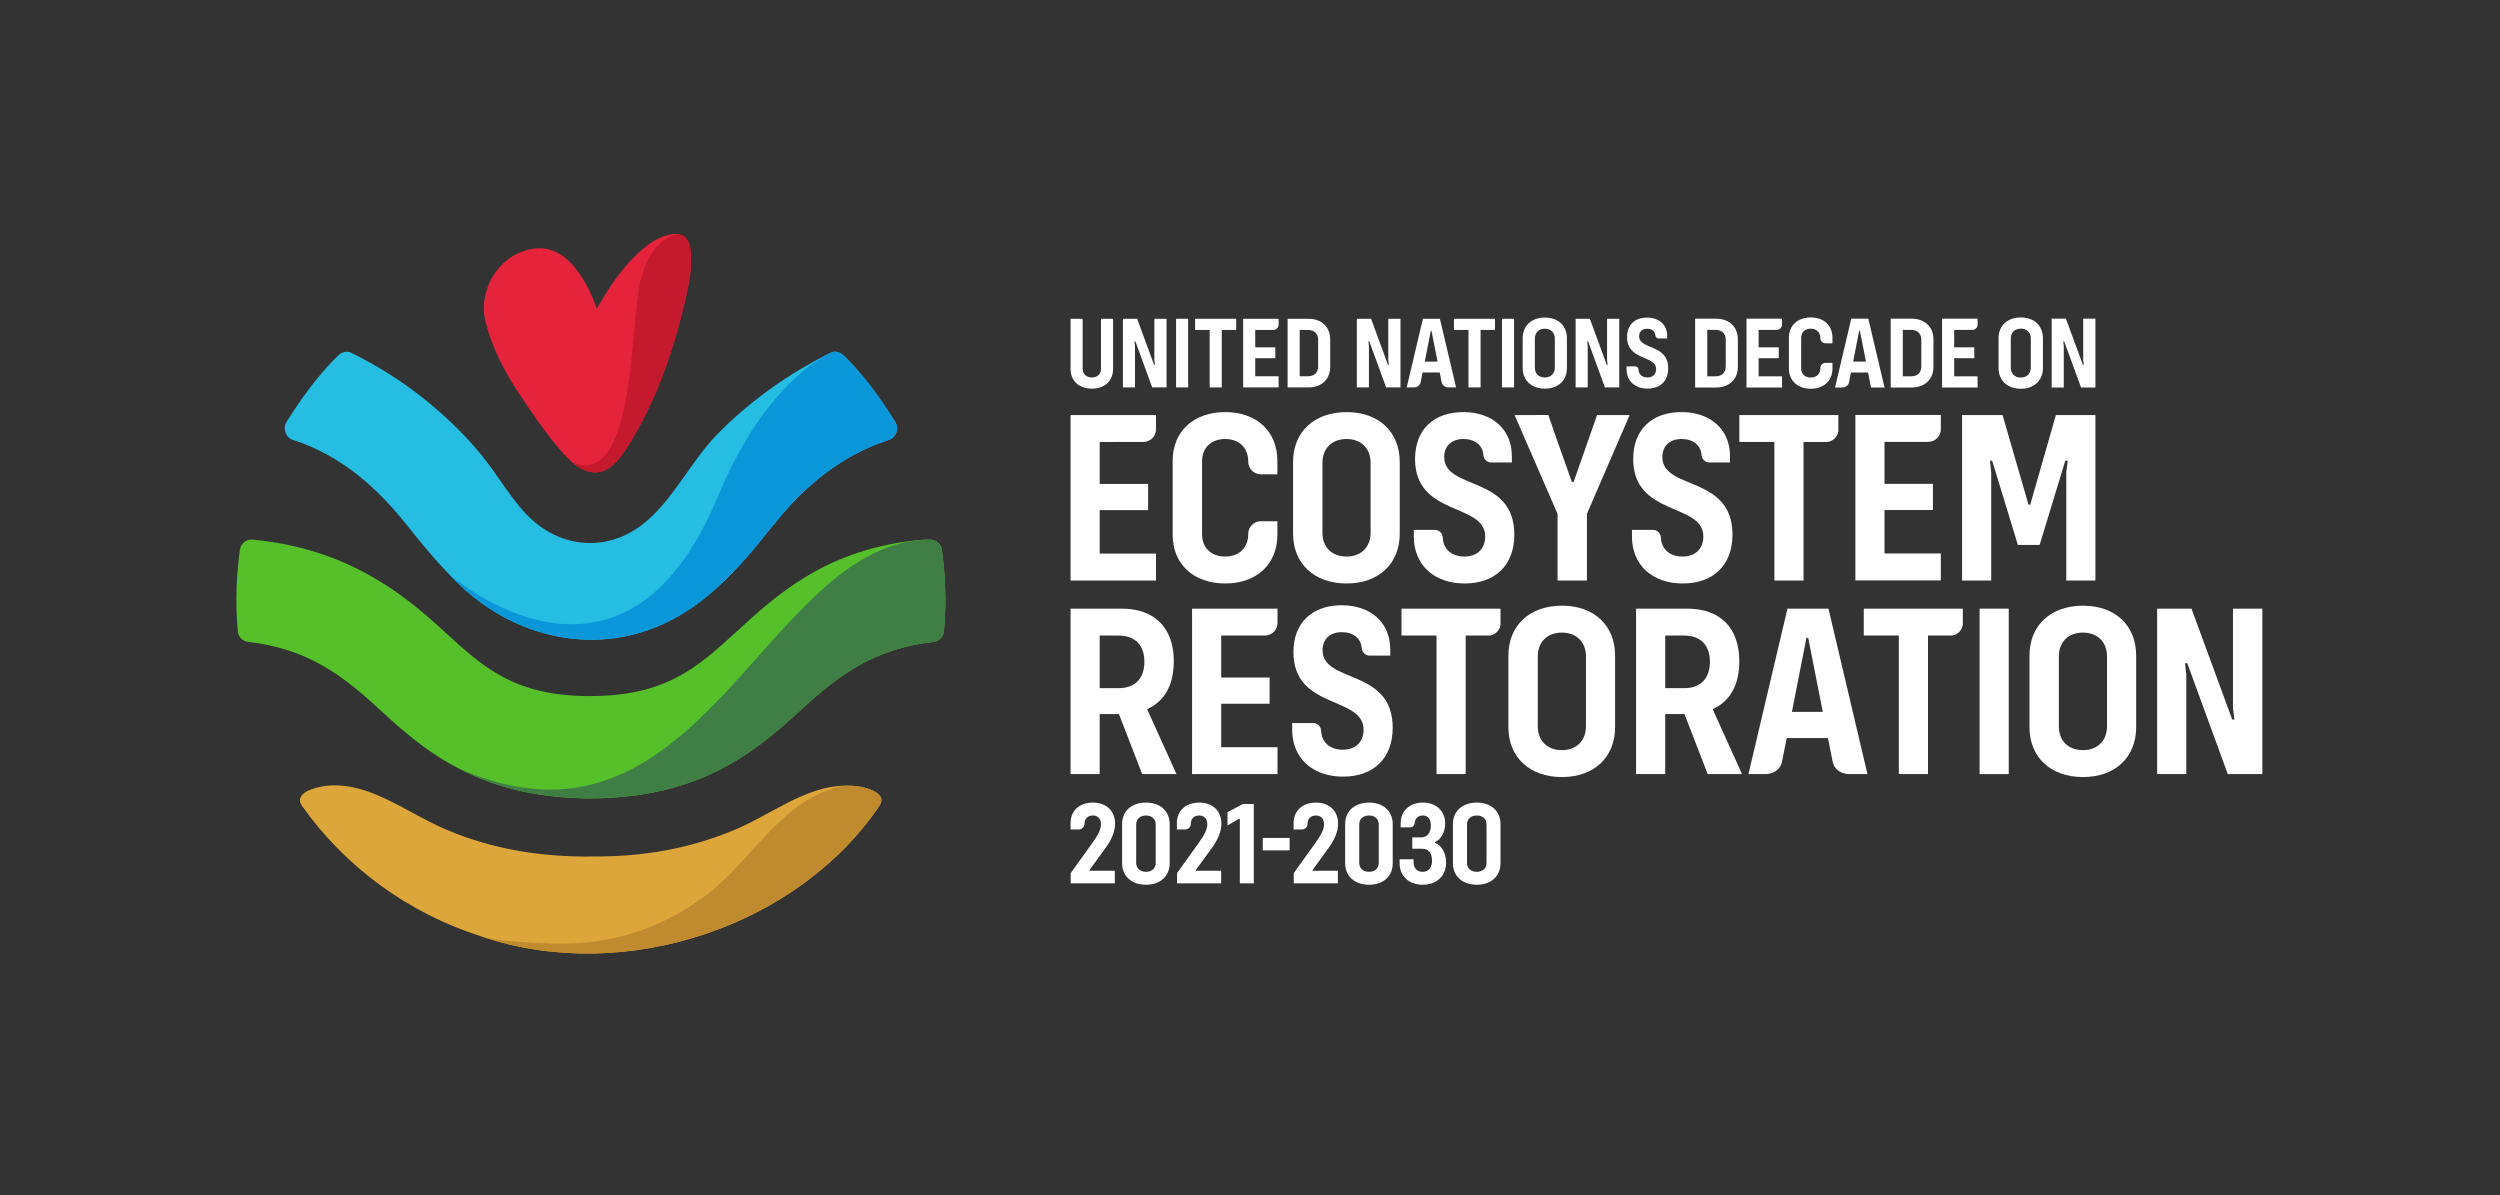 <svg xmlns="http://www.w3.org/2000/svg" xmlns:xlink="http://www.w3.org/1999/xlink" id="Layer_1" x="0px" y="0px" width="1031px" height="493px" viewBox="0 0 1031 493" xml:space="preserve"><rect x="0" y="0" width="1031" height="493" fill="#333333" stroke="none"/><g>	<defs>		<rect id="SVGID_1_" x="97.49" y="96.501" width="292.383" height="296.747"></rect>	</defs>	<clipPath id="SVGID_2_">		<use xlink:href="#SVGID_1_"></use>	</clipPath>	<path clip-path="url(#SVGID_2_)" fill="#26BDE2" d="M369.165,173.952c-3.917-6.251-7.969-12.188-12.59-17.856  c-1.825-2.238-3.727-4.417-5.726-6.531c-2.225-2.312-4.852-5.841-8.457-4.012c-1.251,0.615-2.501,1.251-3.747,1.903  c-15.874,8.309-31.205,19.574-43.303,32.122c-9.905,10.271-17.453,25.556-28.148,34.862c-14.285,12.697-33.438,12.644-47.661,0.034  c-7.56-6.664-13.92-18.057-20.304-25.963c-9.9-12.494-24.066-24.923-38.113-33.868c-5.152-3.3-10.578-6.358-16.094-9.09  c-1.76-0.875-3.978-0.5-5.38,0.888c-3.155,3.075-6.072,6.299-8.82,9.656c-4.578,5.593-8.684,11.563-12.626,17.856  c-1.78,2.711-0.351,6.601,2.73,7.514c18.866,6.055,33.729,18.705,46.175,34.219c5.755,7.215,11.504,14.364,17.978,20.989  c25.545,27.982,66.044,36.867,99.266,14.6l0.002-0.004c10.61-7.06,19.424-16.329,27.524-26.046  c7.437-9.084,14.569-18.6,23.64-26.115c7.076-6.033,14.567-10.929,22.924-14.596c2.623-1.155,5.286-2.185,7.999-3.048  c2.087-0.66,3.451-2.593,3.51-4.719C369.96,175.764,369.697,174.796,369.165,173.952"></path>	<path clip-path="url(#SVGID_2_)" fill="#DDA63A" d="M354.578,324.398c-2.11-0.354-4.286-0.442-6.411-0.385  c-16.386,0.371-30.571,12.243-45.427,18.291c-18.468,7.777-37.853,11.021-57.993,10.908c-20.877,0.312-41.161-2.805-60.32-10.908  c-10.141-4.27-19.234-10.403-29.385-14.647c-7.922-3.312-16.965-5.082-25.205-2.597c-2.052,0.619-4.362,1.419-5.576,3.262  c-0.839,1.218-0.7,2.578,0.204,3.906c17.737,25.16,43.785,44.403,74.324,54.053c59.417,20.044,130.986-4.726,164.065-54.273  C365.794,327.29,357.991,324.977,354.578,324.398"></path>	<path clip-path="url(#SVGID_2_)" fill="#BF8B2E" d="M362.854,332.008c2.941-4.718-4.862-7.031-8.276-7.609  c-2.11-0.354-4.286-0.442-6.41-0.385c-25.413,4.953-37.27,29.842-56.176,44.552c-20.711,15.861-43.561,22.134-69.543,20.34  c-7.458-0.38-16.145-0.671-23.66-2.624C258.207,406.325,329.774,381.556,362.854,332.008"></path>	<path clip-path="url(#SVGID_2_)" fill="#56C02B" d="M388.416,226.656c-0.354-2.528-2.616-4.081-5.114-4.129  c-1.375-0.027-4.542,0.156-7.599,0.544c-36.093,4.564-55.543,22.397-71.591,37.085c-16.423,15.032-29.398,26.907-60.898,26.907  c-31.029,0-43.932-11.86-60.266-26.877c-16.687-15.341-39.815-34.04-78.884-37.656c-2.488-0.229-4.764,1.602-5.116,4.13  c-0.947,6.759-1.457,13.658-1.457,20.683c0,4.404,0.211,8.758,0.593,13.062c0.205,2.302,2.035,4.064,4.285,4.317  c23.948,2.694,38.562,13.528,53.005,26.805c14.776,13.586,32.484,29.854,63.663,35.57c0.077,0.014,0.151,0.031,0.229,0.045  c14.041,2.543,28.605,2.774,42.745,0.891c11.324-1.509,22.42-4.621,32.731-9.565c8.483-4.066,16.315-9.322,23.603-15.249  c4.571-3.718,8.932-7.684,13.277-11.662c14.528-13.299,29.217-24.15,53.345-26.839c2.265-0.253,4.11-2.027,4.316-4.348  c0.379-4.292,0.591-8.632,0.591-13.026C389.874,240.318,389.36,233.414,388.416,226.656"></path>	<path clip-path="url(#SVGID_2_)" fill="#0A97D9" d="M284.344,251.273c0.001-0.002,0.001-0.002,0.002-0.003  c10.611-7.06,19.426-16.328,27.524-26.045c7.438-9.085,14.571-18.601,23.64-26.116c7.078-6.034,14.567-10.929,22.924-14.595  c2.623-1.157,5.287-2.186,8-3.048c2.087-0.661,3.451-2.593,3.509-4.719c0.017-0.984-0.245-1.952-0.778-2.796  c-3.918-6.251-7.969-12.187-12.591-17.857c-1.825-2.238-3.725-4.416-5.725-6.53c-2.225-2.312-4.853-5.84-8.458-4.012  c-1.251,0.615-2.5,1.252-3.746,1.903c-12.256,8.048-29.011,24.402-42.594,57.305c-39.455,95.569-110.972,31.913-110.972,31.913  C210.624,264.657,251.124,273.541,284.344,251.273"></path>	<path clip-path="url(#SVGID_2_)" fill="#E5243B" d="M284.646,102.408c-0.525-3.093-1.896-5.29-4.573-5.795  c-0.115-0.022-0.25-0.038-0.369-0.05c-0.67-0.062-1.387-0.101-2.192-0.001c-7.207,0.778-13.708,6.845-18.386,11.962  c-5.346,5.966-8.83,11.633-13.031,18.734c-4.041-11.703-12.965-27.56-27.12-24.497c-13.924,2.652-22.33,17.682-18.476,30.943  c2.841,10.867,8.278,20.827,14.546,30.074c4.815,7.105,9.585,14.28,15.172,20.812c1.452,1.698,3.038,3.531,4.791,5.173  c2.507,2.349,5.359,4.302,8.676,4.887c6.816,1.201,11.456-4.687,14.74-9.805c11.595-18.139,18.816-38.757,23.833-59.594  c0.698-3.107,1.479-6.453,2.034-9.846C284.974,111.17,285.291,106.805,284.646,102.408"></path>	<path clip-path="url(#SVGID_2_)" fill="#C5192D" d="M284.646,102.408c-0.525-3.093-1.896-5.29-4.573-5.795  c-0.115-0.022-0.25-0.034-0.369-0.05c-0.274-0.024-0.507,0-0.789,0.046c0,0-12.286,1.932-15.615,23.414  c-3.259,21.029-2.844,79.759-26.371,70.914c-1.03-0.463-1.727-1.013-1.921-1.174c2.507,2.349,5.359,4.302,8.676,4.887  c6.816,1.201,11.456-4.687,14.74-9.805c11.595-18.139,18.816-38.757,23.833-59.594c0.698-3.107,1.479-6.453,2.034-9.846  C284.974,111.17,285.291,106.805,284.646,102.408"></path>	<path clip-path="url(#SVGID_2_)" fill="#3F7E45" d="M388.416,226.656c-0.354-2.528-2.616-4.081-5.114-4.129  c-0.386,0.003-0.742-0.004-1.086,0.006c-0.553,0.019-1.059,0.044-1.702,0.082c-66.21,4.373-92.691,138.708-192.229,93.87  c13.91,7.414,31.454,12.729,55.205,12.729c46.989,0,69.801-20.879,88.132-37.656c14.528-13.299,29.217-24.15,53.345-26.839  c2.265-0.253,4.11-2.027,4.316-4.348c0.379-4.292,0.591-8.632,0.591-13.026C389.874,240.318,389.36,233.414,388.416,226.656"></path></g><g>	<path fill="#FFFFFF" d="M833.396,160.314c5.506,0,9.107-3.388,9.107-8.556v-12.283c0-5.168-3.602-8.557-9.107-8.557  c-5.549,0-9.191,3.389-9.191,8.557v12.283C824.205,156.926,827.848,160.314,833.396,160.314 M829.246,139.601  c0-2.457,1.609-4.066,4.15-4.066c2.456,0,4.108,1.609,4.108,4.066v12.03c0,2.457-1.652,4.067-4.108,4.067  c-2.541,0-4.15-1.61-4.15-4.067V139.601z"></path>	<polygon fill="#FFFFFF" points="851.104,142.736 850.892,140.787 851.271,140.787 858.219,159.806 864.149,159.806   864.149,131.426 859.108,131.426 859.108,148.496 859.363,150.444 858.981,150.444 851.993,131.426 846.105,131.426   846.105,159.806 851.104,159.806  "></polygon>	<path fill="#FFFFFF" d="M644.167,249.78c-13.342,0-22.101,8.147-22.101,20.571v29.534c0,12.424,8.759,20.572,22.101,20.572  c13.239,0,21.895-8.148,21.895-20.572v-29.534C666.062,257.928,657.406,249.78,644.167,249.78 M654.045,299.58  c0,5.907-3.972,9.776-9.878,9.776c-6.11,0-9.981-3.869-9.981-9.776v-28.923c0-5.906,3.871-9.777,9.981-9.777  c5.906,0,9.878,3.871,9.878,9.777V299.58z"></path>	<path fill="#FFFFFF" d="M717.29,272.695c0-13.749-7.842-21.692-21.488-21.692h-21.081v68.232h12.018v-24.748h7.943l9.572,24.748  h14.157l-12.12-26.783C713.421,289.294,717.29,282.573,717.29,272.695 M694.58,283.795h-7.842v-21.691h7.842  c6.721,0,10.591,3.971,10.591,10.795C705.171,279.824,701.301,283.795,694.58,283.795"></path>	<rect x="816.385" y="251.003" fill="#FFFFFF" width="12.018" height="68.233"></rect>	<path fill="#FFFFFF" d="M859.056,249.78c-13.342,0-22.1,8.147-22.1,20.571v29.534c0,12.424,8.758,20.572,22.1,20.572  c13.239,0,21.896-8.148,21.896-20.572v-29.534C880.951,257.928,872.295,249.78,859.056,249.78 M868.934,299.58  c0,5.907-3.972,9.776-9.878,9.776c-6.11,0-9.979-3.869-9.979-9.776v-28.923c0-5.906,3.869-9.777,9.979-9.777  c5.906,0,9.878,3.871,9.878,9.777V299.58z"></path>	<polygon fill="#FFFFFF" points="920.874,251.003 920.874,292.045 921.486,296.729 920.569,296.729 903.765,251.003 889.61,251.003   889.61,319.235 901.627,319.235 901.627,278.193 901.119,273.51 902.034,273.51 918.737,319.235 932.993,319.235 932.993,251.003    "></polygon>	<path fill="#FFFFFF" d="M577.969,262.103h14.46v57.134h12.02v-57.134h9.841c2.338-0.283,4.193-2.112,4.518-4.437v-6.663h-40.838  V262.103z"></path>	<path fill="#FFFFFF" d="M768.621,262.103h14.461v57.134h12.019v-57.134h9.841c2.338-0.283,4.192-2.112,4.519-4.437v-6.663h-40.839  V262.103z"></path>	<path fill="#FFFFFF" d="M716.697,151.292V139.94c0-5.168-3.602-8.514-8.98-8.514h-8.641v28.38h8.641  C713.096,159.807,716.697,156.46,716.697,151.292 M704.074,155.189v-19.146h3.473c2.584,0,4.151,1.567,4.151,4.066v11.014  c0,2.499-1.567,4.066-4.151,4.066H704.074z"></path>	<path fill="#FFFFFF" d="M797.348,151.292V139.94c0-5.168-3.601-8.514-8.979-8.514h-8.642v28.38h8.642  C793.747,159.807,797.348,156.46,797.348,151.292 M784.725,155.189v-19.146h3.475c2.583,0,4.15,1.567,4.15,4.066v11.014  c0,2.499-1.567,4.066-4.15,4.066H784.725z"></path>	<path fill="#FFFFFF" d="M734.91,155.189h-9.656v-7.455h8.302v-4.49h-8.302v-7.201l7.491-0.003c1.196,0,2.165-0.969,2.165-2.165  v-2.449h-14.654v28.38h14.654V155.189z"></path>	<path fill="#FFFFFF" d="M815.562,155.189h-9.658v-7.455h8.302v-4.49h-8.302v-7.201l7.502-0.003c1.134,0,2.064-0.873,2.156-1.984  v-2.63h-14.656v28.38h14.656V155.189z"></path>	<path fill="#FFFFFF" d="M746.771,160.315c5.379,0,8.938-3.304,8.938-8.345v-2.329h-2.928c-1.151,0.049-2.07,0.996-2.07,2.16v0.042  c0,2.372-1.609,3.855-3.939,3.855c-2.415,0-3.981-1.483-3.981-3.855V139.39c0-2.372,1.566-3.854,3.981-3.854  c2.33,0,3.939,1.482,3.939,3.854v0.036c0,1.196,0.97,2.165,2.164,2.165l2.834,0.001v-2.329c0-5.041-3.559-8.344-8.938-8.344  c-5.422,0-9.022,3.303-9.022,8.344v12.707C737.749,157.011,741.35,160.315,746.771,160.315"></path>	<path fill="#FFFFFF" d="M762.556,157.543l0.778-3.921h7.074l1.177,6.184h2.36h3.239l-6.692-28.38h-7.03l-6.693,28.38h3.027  C760.946,159.75,762.264,159.175,762.556,157.543 M766.723,136.425h0.296l2.499,12.707h-5.294L766.723,136.425z"></path>	<path fill="#FFFFFF" d="M737.149,251.002l-16.091,68.233h7.277c2.77-0.135,5.934-1.517,6.636-5.441l1.873-9.427h17.007l1.88,9.467  c0.718,3.892,3.868,5.268,6.626,5.401h7.789l-16.092-68.233H737.149z M738.982,293.572l6.008-30.552h0.714l6.007,30.552H738.982z"></path>	<path fill="#FFFFFF" d="M521.637,262.096c2.875,0,5.206-2.331,5.206-5.205v-5.888h-35.237v68.232h35.237v-11.1h-23.219v-17.924  h19.959v-10.796h-19.959v-17.312L521.637,262.096z"></path>	<path fill="#FFFFFF" d="M574.35,300.12c0-24.646-28.922-18.129-28.922-31.979c0-4.684,3.157-7.434,7.943-7.434  c4.689,0,7.85,2.52,8.213,6.457v-0.057c0,1.758,1.382,3.181,3.116,3.274h8.633v-2.647c0-10.795-7.843-18.128-20.063-18.128  c-11.915,0-19.858,7.027-19.858,19.35c0,23.831,28.923,17.924,28.923,31.979c0,5.092-3.362,8.249-8.555,8.249  c-5.328,0-8.732-3.062-8.941-7.788v0.073c0-1.791-1.432-3.239-3.211-3.284h-8.726v2.75c0,11.711,8.352,19.349,20.979,19.349  C566.203,320.283,574.35,312.951,574.35,300.12"></path>	<path fill="#FFFFFF" d="M453.516,294.487h7.942l9.575,24.748h14.155l-12.119-26.783c7.129-3.158,10.999-9.879,10.999-19.757  c0-13.749-7.842-21.692-21.488-21.692h-21.082v68.232h12.018V294.487z M453.516,262.104h7.842c6.721,0,10.591,3.971,10.591,10.795  c0,6.926-3.87,10.896-10.591,10.896h-7.842V262.104z"></path>	<path fill="#FFFFFF" d="M555.358,169.947c-13.342,0-22.099,8.147-22.099,20.571v29.534c0,12.424,8.757,20.571,22.099,20.571  c13.239,0,21.896-8.147,21.896-20.571v-29.534C577.254,178.094,568.598,169.947,555.358,169.947 M565.236,219.747  c0,5.906-3.972,9.776-9.878,9.776c-6.11,0-9.979-3.87-9.979-9.776v-28.924c0-5.907,3.869-9.777,9.979-9.777  c5.906,0,9.878,3.87,9.878,9.777V219.747z"></path>	<path fill="#FFFFFF" d="M663.826,171.16h-3.815h-1.392l-0.811,2.349l-8.854,25.257h-0.714l-8.216-23.192  c0.144,0.336,0.284,0.689,0.418,1.077l-1.896-5.491h-1.391h-3.815c0.191,0,0.382,0.003,0.57,0.008h-9.298l17.722,40.736V239.4  h12.118v-27.496l17.618-40.736h-8.815C663.444,171.163,663.634,171.16,663.826,171.16"></path>	<polygon fill="#FFFFFF" points="851.725,190.008 852.743,190.008 852.131,194.693 852.131,239.401 864.149,239.401   864.149,171.168 847.854,171.168 837.264,208.135 836.55,208.135 825.857,171.168 809.156,171.168 809.156,239.401   821.173,239.401 821.173,194.693 820.663,190.008 821.579,190.008 832.171,224.735 841.133,224.735  "></polygon>	<path fill="#FFFFFF" d="M476.735,228.301h-23.219v-17.924h19.96v-10.795h-19.96v-17.313l18.013-0.008  c2.875,0,5.206-2.331,5.206-5.205v-5.887h-35.236v68.232h35.236V228.301z"></path>	<path fill="#FFFFFF" d="M505.303,240.624c12.934,0,21.488-7.944,21.488-20.063v-5.601h-7.039c-2.769,0.12-4.977,2.395-4.977,5.193  v0.103c0,5.703-3.871,9.267-9.472,9.267c-5.806,0-9.573-3.564-9.573-9.267v-29.941c0-5.703,3.767-9.269,9.573-9.269  c5.601,0,9.472,3.566,9.472,9.269v0.086c0,2.875,2.33,5.206,5.205,5.206l6.811,0.003v-5.601c0-12.119-8.554-20.063-21.488-20.063  c-13.036,0-21.693,7.944-21.693,20.063v30.552C483.61,232.68,492.267,240.624,505.303,240.624"></path>	<path fill="#FFFFFF" d="M595.588,188.481c0-4.686,3.156-7.436,7.943-7.436c4.689,0,7.85,2.52,8.213,6.457v-0.056  c0,1.758,1.381,3.181,3.114,3.275h8.633v-2.648c0-10.795-7.842-18.128-20.062-18.128c-11.916,0-19.858,7.028-19.858,19.35  c0,23.83,28.922,17.924,28.922,31.978c0,5.092-3.362,8.249-8.554,8.249c-5.328,0-8.732-3.062-8.942-7.788v0.074  c0-1.791-1.431-3.24-3.21-3.285h-8.726v2.75c0,11.711,8.351,19.35,20.979,19.35c12.322,0,20.47-7.333,20.47-20.165  C624.51,195.813,595.588,202.331,595.588,188.481"></path>	<path fill="#FFFFFF" d="M694.002,240.624c12.323,0,20.471-7.333,20.471-20.165c0-24.645-28.923-18.128-28.923-31.977  c0-4.686,3.157-7.436,7.944-7.436c4.689,0,7.849,2.52,8.212,6.457v-0.056c0,1.758,1.381,3.181,3.116,3.275h8.633v-2.648  c0-10.795-7.842-18.128-20.062-18.128c-11.915,0-19.859,7.028-19.859,19.35c0,23.83,28.923,17.924,28.923,31.978  c0,5.092-3.361,8.249-8.555,8.249c-5.326,0-8.732-3.062-8.941-7.788v0.074c0-1.791-1.432-3.24-3.211-3.285h-8.726v2.75  C673.023,232.984,681.375,240.624,694.002,240.624"></path>	<path fill="#FFFFFF" d="M731.754,239.401h12.019v-57.133h9.842c2.337-0.283,4.191-2.113,4.517-4.436v-6.664h-40.837v11.1h14.46  V239.401z"></path>	<path fill="#FFFFFF" d="M795.211,182.214c2.728,0,4.962-2.1,5.184-4.771v-6.321h-35.236v68.232h35.236v-11.1h-23.22v-17.924h19.96  v-10.795h-19.96v-17.312L795.211,182.214z"></path>	<path fill="#FFFFFF" d="M450.291,160.274c5.28,0,8.744-3.21,8.744-8.11v-20.699h-4.985v20.572c0,2.238-1.52,3.633-3.759,3.633  c-2.323,0-3.802-1.436-3.802-3.633v-20.572h-4.985v20.699C441.503,157.064,445.01,160.274,450.291,160.274"></path>	<polygon fill="#FFFFFF" points="468.073,142.744 467.862,140.801 468.242,140.801 475.169,159.768 481.083,159.768   481.083,131.466 476.057,131.466 476.057,148.489 476.31,150.432 475.93,150.432 468.96,131.466 463.088,131.466 463.088,159.768   468.073,159.768  "></polygon>	<rect x="485.011" y="131.466" fill="#FFFFFF" width="4.985" height="28.302"></rect>	<polygon fill="#FFFFFF" points="498.866,159.768 503.851,159.768 503.851,136.07 509.807,136.07 509.807,131.466 492.867,131.466   492.867,136.07 498.866,136.07  "></polygon>	<path fill="#FFFFFF" d="M527.294,155.164h-9.632v-7.435h8.279v-4.478h-8.279v-7.181h7.472c1.192,0,2.16-0.967,2.16-2.16v-2.444  h-14.616v28.302h14.616V155.164z"></path>	<path fill="#FFFFFF" d="M548.583,151.278v-11.322c0-5.153-3.592-8.49-8.955-8.49h-8.618v28.302h8.618  C544.991,159.768,548.583,156.431,548.583,151.278 M535.994,155.164V136.07h3.464c2.576,0,4.141,1.563,4.141,4.055v10.983  c0,2.493-1.564,4.056-4.141,4.056H535.994z"></path>	<polygon fill="#FFFFFF" points="572.531,148.489 572.785,150.432 572.405,150.432 565.435,131.466 559.563,131.466   559.563,159.769 564.549,159.769 564.549,142.744 564.337,140.801 564.717,140.801 571.645,159.769 577.559,159.769   577.559,131.466 572.531,131.466  "></polygon>	<polygon fill="#FFFFFF" points="605.605,159.768 610.589,159.768 610.589,136.07 616.545,136.07 616.545,131.466 599.605,131.466   599.605,136.07 605.605,136.07  "></polygon>	<rect x="619.417" y="131.466" fill="#FFFFFF" width="4.985" height="28.302"></rect>	<path fill="#FFFFFF" d="M637.116,160.274c5.491,0,9.082-3.379,9.082-8.532v-12.251c0-5.153-3.591-8.533-9.082-8.533  c-5.534,0-9.167,3.38-9.167,8.533v12.251C627.949,156.895,631.582,160.274,637.116,160.274 M632.977,139.618  c0-2.45,1.604-4.055,4.14-4.055c2.45,0,4.097,1.605,4.097,4.055v11.997c0,2.45-1.646,4.055-4.097,4.055  c-2.535,0-4.14-1.605-4.14-4.055V139.618z"></path>	<polygon fill="#FFFFFF" points="654.771,142.744 654.561,140.801 654.941,140.801 661.868,159.768 667.782,159.768   667.782,131.466 662.756,131.466 662.756,148.489 663.009,150.432 662.629,150.432 655.659,131.466 649.787,131.466   649.787,159.768 654.771,159.768  "></polygon>	<path fill="#FFFFFF" d="M585.902,157.523l0.779-3.923h7.055l0.778,3.923c0.259,1.305,1.404,2.245,2.735,2.245h3.245l-6.674-28.302  h-7.014l-6.674,28.302h3.034C584.499,159.768,585.644,158.828,585.902,157.523 M590.061,136.45h0.297l2.491,12.672h-5.279  L590.061,136.45z"></path>	<path fill="#FFFFFF" d="M679.481,160.258c5.105,0,8.481-3.038,8.481-8.354c0-10.211-11.983-7.511-11.983-13.249  c0-1.941,1.309-3.08,3.292-3.08c1.942,0,3.251,1.044,3.402,2.675v-0.023c0,0.728,0.572,1.317,1.291,1.356h3.577v-1.096  c0-4.473-3.249-7.511-8.313-7.511c-4.936,0-8.227,2.911-8.227,8.017c0,9.872,11.981,7.426,11.981,13.248  c0,2.11-1.393,3.418-3.544,3.418c-2.207,0-3.617-1.269-3.705-3.227v0.031c0-0.742-0.592-1.343-1.328-1.361h-3.615v1.139  C670.791,157.093,674.251,160.258,679.481,160.258"></path>	<path fill="#FFFFFF" d="M456.141,349.389c2.294-3.222,3.709-6.492,3.709-9.713c0-5.32-3.66-8.688-9.126-8.688  c-5.564,0-9.225,3.367-9.225,8.395v2.685h3.368c1.32,0,2.391-1.07,2.391-2.392c0-2.001,1.318-3.367,3.416-3.367  c2.05,0,3.369,1.269,3.369,3.611c0,1.903-0.928,4.051-3.515,7.662l-8.98,12.495v4.197h18.205v-5.173h-10.445v-0.293  L456.141,349.389z"></path>	<path fill="#FFFFFF" d="M472.613,330.988c-5.955,0-9.859,3.514-9.859,8.883v16.106c0,5.368,3.904,8.883,9.859,8.883  c5.906,0,9.761-3.515,9.761-8.883v-16.106C482.374,334.502,478.519,330.988,472.613,330.988 M476.615,355.831  c0,2.245-1.61,3.709-4.002,3.709c-2.441,0-4.052-1.415-4.052-3.709v-15.812c0-2.295,1.611-3.709,4.052-3.709  c2.392,0,4.002,1.463,4.002,3.709V355.831z"></path>	<path fill="#FFFFFF" d="M499.988,349.389c2.294-3.222,3.709-6.492,3.709-9.713c0-5.32-3.66-8.688-9.126-8.688  c-5.565,0-9.225,3.367-9.225,8.395v2.685h3.368c1.32,0,2.391-1.07,2.391-2.392c0-2.001,1.318-3.367,3.416-3.367  c2.05,0,3.369,1.269,3.369,3.611c0,1.903-0.928,4.051-3.515,7.662l-8.98,12.495v4.197h18.204v-5.173h-10.444v-0.293  L499.988,349.389z"></path>	<polygon fill="#FFFFFF" points="506.23,334.941 506.23,340.407 510.868,337.724 511.307,337.724 511.307,364.274 517.065,364.274   517.065,331.574 512.526,331.574  "></polygon>	<rect x="520.76" y="345.558" fill="#FFFFFF" width="11.08" height="5.124"></rect>	<path fill="#FFFFFF" d="M548.125,349.389c2.295-3.222,3.709-6.492,3.709-9.713c0-5.32-3.659-8.688-9.126-8.688  c-5.563,0-9.225,3.367-9.225,8.395v2.685h3.368c1.32,0,2.391-1.07,2.391-2.392c0-2.001,1.318-3.367,3.417-3.367  c2.05,0,3.368,1.269,3.368,3.611c0,1.903-0.928,4.051-3.514,7.662l-8.981,12.495v4.197h18.204v-5.173h-10.443v-0.293  L548.125,349.389z"></path>	<path fill="#FFFFFF" d="M564.598,330.988c-5.955,0-9.859,3.514-9.859,8.883v16.106c0,5.368,3.904,8.883,9.859,8.883  c5.905,0,9.761-3.515,9.761-8.883v-16.106C574.358,334.502,570.503,330.988,564.598,330.988 M568.6,355.831  c0,2.245-1.611,3.709-4.002,3.709c-2.441,0-4.052-1.415-4.052-3.709v-15.812c0-2.295,1.61-3.709,4.052-3.709  c2.391,0,4.002,1.463,4.002,3.709V355.831z"></path>	<path fill="#FFFFFF" d="M591.787,347.582v-0.341c2.489-1.025,4.198-4.051,4.198-7.663c0-5.125-3.71-8.59-9.176-8.59  c-5.467,0-9.176,3.367-9.176,8.492v1.708h3.951c0.979,0,1.757-0.777,1.826-1.755c0-0.002,0-0.003,0-0.005  c0.167-1.936,1.44-3.12,3.35-3.12c2.001,0,3.319,1.366,3.319,4.099c0,3.076-1.465,4.931-3.954,4.931h-3.709v4.686h4.245  c2.441,0,3.905,1.854,3.905,4.929c0,3.025-1.562,4.588-3.855,4.588s-3.759-1.513-3.759-3.904v-1.269h-5.759v1.659  c0,5.271,3.808,8.834,9.566,8.834s9.615-3.66,9.615-9.078C596.376,351.829,594.569,348.607,591.787,347.582"></path>	<path fill="#FFFFFF" d="M609.046,330.988c-5.955,0-9.859,3.514-9.859,8.883v16.106c0,5.368,3.904,8.883,9.859,8.883  c5.906,0,9.761-3.515,9.761-8.883v-16.106C618.807,334.502,614.952,330.988,609.046,330.988 M613.048,355.831  c0,2.245-1.61,3.709-4.002,3.709c-2.441,0-4.052-1.415-4.052-3.709v-15.812c0-2.295,1.61-3.709,4.052-3.709  c2.392,0,4.002,1.463,4.002,3.709V355.831z"></path></g></svg>